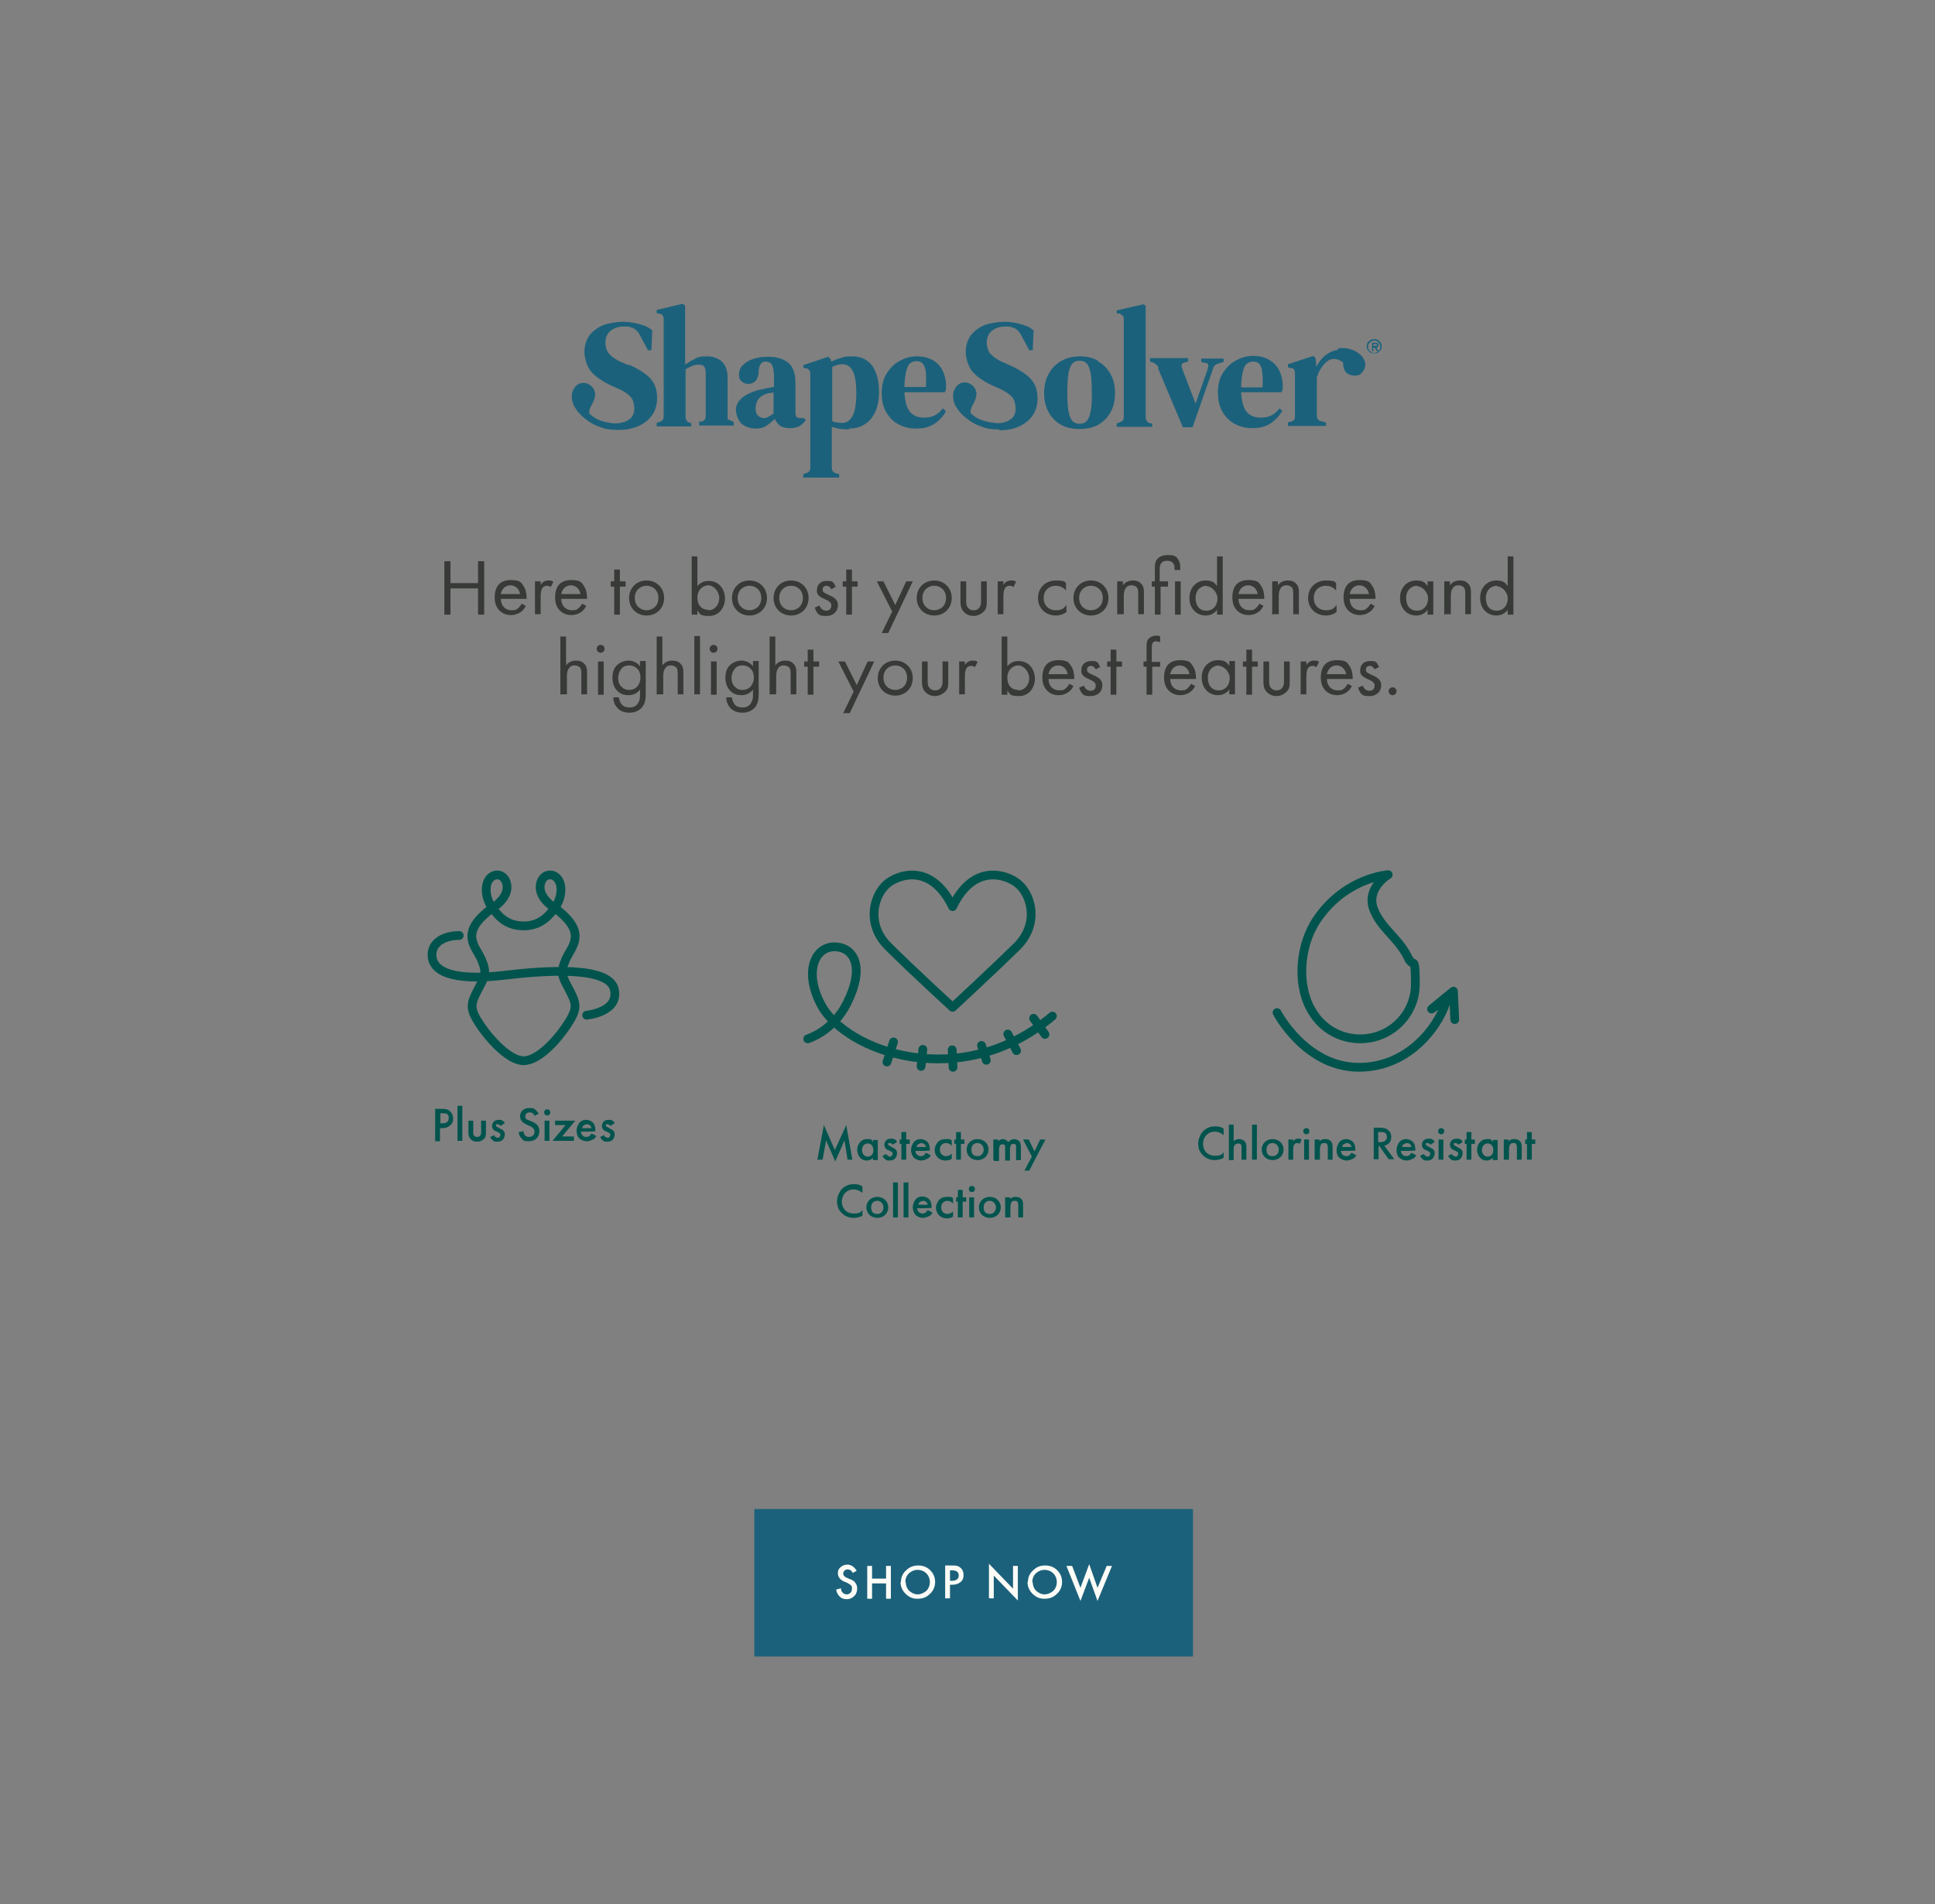 <?xml version="1.0" encoding="UTF-8"?>
<svg id="Layer_1" xmlns="http://www.w3.org/2000/svg" version="1.1" viewBox="0 0 442 435">
  <rect x="0" y="0" width="442" height="435" fill="#808080" stroke="none"/>
  <!-- Generator: Adobe Illustrator 29.1.0, SVG Export Plug-In . SVG Version: 2.1.0 Build 142)  -->
  <defs>
    <style>
      .st0 {
        fill: #1c617b;
      }

      .st1 {
        fill: #fefcf7;
      }

      .st2 {
        fill: #373a36;
      }

      .st3 {
        fill: #01544d;
      }

      .st4 {
        fill: none;
        stroke: #01544d;
        stroke-linecap: round;
        stroke-linejoin: round;
        stroke-width: 2px;
      }
    </style>
  </defs>
  <rect class="st0" x="172.3" y="344.7" width="100.2" height="33.7"/>
  <path class="st1" d="M195.7,358.8l-.9.5c-.2-.3-.3-.5-.5-.6-.2-.1-.4-.2-.6-.2s-.6,0-.8.3c-.2.2-.3.4-.3.7s.3.7.8.9l.7.3c.6.2,1.1.5,1.3.9.3.4.4.8.4,1.3s-.2,1.3-.7,1.7c-.5.5-1,.7-1.7.7s-1.2-.2-1.6-.6c-.4-.4-.7-.9-.8-1.6l1.1-.3c0,.4.1.7.3.9.2.3.6.5,1,.5s.6-.1.9-.4c.2-.2.3-.5.3-.9s0-.3,0-.4c0-.1-.1-.2-.2-.3,0-.1-.2-.2-.3-.3-.1,0-.3-.2-.5-.3l-.7-.3c-1-.4-1.5-1.1-1.5-1.9s.2-1,.6-1.4c.4-.4,1-.6,1.6-.6s1.5.4,2,1.3ZM199.2,360.6h3.2v-2.9h1.1v7.5h-1.1v-3.5h-3.2v3.5h-1.1v-7.5h1.1v2.9ZM205.8,361.4c0-1.1.4-2,1.2-2.7.8-.8,1.7-1.1,2.8-1.1s2,.4,2.7,1.1c.8.8,1.1,1.7,1.1,2.7s-.4,2-1.2,2.7c-.8.8-1.7,1.1-2.8,1.1s-1.8-.3-2.6-1c-.8-.7-1.3-1.7-1.3-2.9ZM206.9,361.4c0,.8.3,1.5.8,2,.6.5,1.2.8,1.9.8s1.4-.3,2-.8c.5-.5.8-1.2.8-2s-.3-1.5-.8-2c-.5-.5-1.2-.8-2-.8s-1.4.3-2,.8c-.5.5-.8,1.2-.8,2ZM217,362.1v3h-1.1v-7.5h1.3c.6,0,1.1,0,1.4.1.3,0,.6.3.9.5.4.4.6.9.6,1.6s-.2,1.2-.7,1.6c-.5.4-1.1.6-1.9.6h-.5ZM217,361.1h.4c1,0,1.6-.4,1.6-1.2s-.5-1.2-1.6-1.2h-.4v2.4ZM225.9,365.2v-8l5.5,5.7v-5.2h1.1v7.9l-5.5-5.7v5.2h-1.1ZM234.8,361.4c0-1.1.4-2,1.2-2.7.8-.8,1.7-1.1,2.8-1.1s2,.4,2.7,1.1c.8.8,1.1,1.7,1.1,2.7s-.4,2-1.2,2.7c-.8.8-1.7,1.1-2.8,1.1s-1.8-.3-2.6-1c-.8-.7-1.3-1.7-1.3-2.9ZM235.9,361.4c0,.8.3,1.5.8,2,.6.5,1.2.8,1.9.8s1.4-.3,2-.8c.5-.5.8-1.2.8-2s-.3-1.5-.8-2c-.5-.5-1.2-.8-2-.8s-1.4.3-2,.8c-.5.5-.8,1.2-.8,2ZM244.9,357.7l1.9,5,2-5.4,1.9,5.4,2.1-5h1.2l-3.3,8-1.9-5.3-2,5.3-3.2-8h1.2Z"/>
  <path class="st0" d="M166.4,96.1c-.1-.2-.2-.5-.2-.9v-8.8c0-1.7-.4-2.9-1.3-3.8-.9-.8-2-1.2-3.5-1.2s-2.1.2-2.9.7c-.7.3-1.4.8-2,1.2v-13.5c.1,0-.6-.4-.6-.4l-5.9,1.4v.7l.7.2c.4,0,.6.2.7.4.1.2.2.4.2.8v22.2c0,.7-.3,1.1-1,1.3l-.6.2v.8h7.9v-.8h-.4c-.6-.3-.9-.7-.9-1.4v-10.8c.5-.4,1-.6,1.5-.8.5-.2,1-.3,1.4-.3.6,0,1.1.1,1.3.4.2.2.4.6.4,1.5v9.8c0,.7-.3,1.1-.9,1.3h-.6v.9h7.9v-.8l-.4-.2c-.4-.1-.6-.3-.7-.5h0Z"/>
  <path class="st0" d="M183.9,96.2l.2-.2-.5-.5h-.8c-.7,0-1.1-.3-1.1-1.1v-6.9c0-2.1-.5-3.7-1.6-4.6-1.1-.9-2.6-1.4-4.5-1.4s-2.3.2-3.3.4c-1,.3-1.9.8-2.5,1.4-.7.6-1,1.4-1,2.3s.2,1.2.6,1.5c.4.4.9.6,1.5.6s1.2-.2,1.7-.7c.4-.5.7-1.2.7-2.1v-.4c.1-.7.3-1.2.6-1.5.2-.3.6-.4,1-.4.6,0,1.1.2,1.4.7.3.5.5,1.5.5,2.9v2.2c-.4,0-.8.1-1.1.2-.4,0-.8.1-1.1.2-2.2.4-3.8,1.1-4.9,1.9-1.1.9-1.6,1.9-1.6,2.9s.5,2.4,1.3,3.2c.9.7,2,1.1,3.2,1.1s2-.3,2.7-.8c.6-.4,1.1-.9,1.7-1.4.2.6.6,1,1,1.4.6.5,1.4.7,2.4.7s1.6-.2,2.1-.4c.5-.3,1-.7,1.4-1.2h0ZM176.7,89.6v4.8c-.4.4-.8.6-1.2.8-.3.2-.7.3-1.1.3s-.9-.2-1.3-.6c-.4-.4-.5-1-.5-1.7s.3-1.7.8-2.2c.5-.6,1.3-1,2.2-1.2.3,0,.5,0,.7-.1h.3Z"/>
  <path class="st0" d="M193.9,97.9c2.2,0,3.9-.8,5.1-2.3,1.2-1.5,1.8-3.5,1.8-6.1s-.6-4.6-1.6-6c-1.1-1.4-2.6-2.1-4.5-2.1s-1.8.1-2.7.4c-.8.2-1.5.5-2.1.8l-.2-.6-.5-.5-5.7,1.9v.7h.7c.3.2.6.3.7.5.1.2.2.5.2.9v21.3c0,.7-.3,1.1-1,1.3l-.6.2v.8h8.2v-.8l-.8-.2c-.6-.2-.9-.6-.9-1.3v-9.3c1.1.4,2.4.6,3.9.6ZM190.1,96.1v-12.3c.9-.4,1.6-.6,2.3-.6,1,0,1.8.5,2.3,1.4.6,1,.9,2.7.9,5.2s-.3,4.2-.9,5.3c-.6,1-1.3,1.5-2.3,1.5s-1.6-.1-2.3-.4h0Z"/>
  <path class="st0" d="M213.1,82.3c-1-.6-2.2-.9-3.6-.9s-2.6.3-3.9,1c-1.2.6-2.2,1.6-3,2.8-.8,1.2-1.2,2.8-1.2,4.5s.3,3.2,1,4.4c.7,1.2,1.6,2.2,2.8,2.8,1.2.7,2.6,1,4.1,1s2.9-.3,4-1c1.1-.7,2-1.6,2.7-2.8v-.2c.1,0-.6-.6-.6-.6l-.2.2c-.5.6-1.1,1.1-1.7,1.4-.6.3-1.4.5-2.4.5-1.5,0-2.6-.5-3.3-1.4-.7-.9-1.1-2.4-1.2-4.4h9.3v-.2c.1-.2.2-.4.2-.7,0-.3,0-.5,0-.7,0-1.2-.3-2.4-.8-3.4-.5-1-1.3-1.8-2.3-2.4h0ZM207,84.8c.2-.9.5-1.5.9-1.8.4-.3.8-.5,1.4-.5,1,0,1.6.4,1.9,1.3.4.9.4,2.5.3,4.6h-4.9c0-1.5.2-2.7.4-3.6Z"/>
  <path class="st0" d="M250.8,82.4c-1.2-.7-2.6-1-4.1-1s-2.9.3-4.2,1c-1.2.7-2.2,1.6-2.9,2.9-.7,1.2-1.1,2.7-1.1,4.4s.3,3.1,1,4.4c.7,1.3,1.6,2.2,2.8,2.9,1.2.7,2.7,1,4.3,1s3.1-.3,4.3-1c1.2-.7,2.2-1.7,2.8-2.9.7-1.2,1-2.7,1-4.4s-.4-3.2-1.1-4.4c-.7-1.2-1.7-2.2-2.9-2.8h0ZM249.1,94.1c-.2,1-.5,1.7-.9,2.1-.4.4-.9.6-1.6.6s-1.2-.2-1.6-.6c-.4-.4-.7-1.1-.9-2.1-.2-1-.3-2.5-.3-4.5s.1-3.4.3-4.5c.2-1,.5-1.7.9-2.1.4-.4.9-.6,1.6-.6s1.2.2,1.6.6c.4.4.7,1.1.9,2.1.2,1,.3,2.6.3,4.5s0,3.4-.3,4.5Z"/>
  <path class="st0" d="M256.5,72.1c.1.2.2.4.2.8v22.3c0,.7-.3,1.1-1,1.3l-.6.2v.8h8.1v-.8h-.6c-.3-.2-.6-.4-.7-.6-.1-.2-.2-.5-.2-.9,0-.8,0-1.5,0-2.3,0-.8,0-1.5,0-2.3v-20.7c.1,0-.5-.4-.5-.4l-6.1,1.4v.7h.6c.4.2.6.4.7.5h0Z"/>
  <path class="st0" d="M264.5,84.1l5.7,13.5h2.2l4.7-13.4c.1-.4.3-.7.5-.8.2-.2.5-.3.8-.4l1.1-.3v-.8h-5.1v.8l1,.2c.3,0,.5.2.6.4,0,.2,0,.5-.1.9l-2.8,8-3.1-8.1c-.1-.4-.2-.7,0-.9,0-.2.3-.3.6-.4l.8-.2v-.8h-8.7v.8l.6.2c.6.2,1.1.6,1.4,1.3h0Z"/>
  <path class="st0" d="M292.9,94.1v-.2c.1,0-.6-.6-.6-.6l-.2.2c-.5.6-1.1,1.1-1.7,1.4-.6.3-1.4.5-2.4.5-1.5,0-2.6-.5-3.3-1.4-.7-.9-1.1-2.4-1.2-4.4h9.3v-.2c.1-.2.2-.4.2-.7,0-.3,0-.5,0-.7,0-1.2-.3-2.4-.8-3.4-.5-1-1.3-1.8-2.3-2.4-1-.6-2.2-.9-3.6-.9s-2.6.3-3.9,1c-1.2.6-2.2,1.6-3,2.8-.8,1.2-1.2,2.8-1.2,4.5s.3,3.2,1,4.4c.7,1.2,1.6,2.2,2.8,2.8,1.2.7,2.6,1,4.1,1s2.9-.3,4-1c1.1-.7,2-1.6,2.7-2.8h0ZM283.5,88.5c0-1.5.2-2.7.4-3.6.2-.9.5-1.5.9-1.8.4-.3.8-.5,1.4-.5,1,0,1.6.4,1.9,1.3.3.9.4,2.5.3,4.6h-4.9Z"/>
  <path class="st0" d="M305.6,79.9c-1.3.2-3.5,1-4.9,3.9l-.2-2-.5-.5-5.8,1.9v.7l.7.2c.4,0,.6.2.7.3.1.2.2.5.2.9v9.8c0,.3,0,.6-.2.8-.1.2-.4.3-.7.4l-.7.2v.8h8.7v-.8l-1.2-.3c-.6-.2-.9-.6-.9-1.3v-8.7c0-.2.2-.5.3-.7v-.2c1-2,2.1-3.2,3.4-3.3,1.1-.1,2,.6,2.3.8,0,.4,0,1.4.6,2.2.5.5,1.2.8,2.1.8s1.2-.2,1.6-.7c.6-.6,1.4-2,0-3.7-1.2-1.4-3.4-2.2-5.5-1.8h0Z"/>
  <path class="st0" d="M143.5,83.4l-1.6-.7c-1.2-.5-2.1-1.2-2.7-1.8-.6-.7-.9-1.6-.9-2.7s.4-1.9,1.1-2.6c.8-.6,1.7-1,2.9-1s.7,0,1,0c.2,0,.5,0,.8.2.5.1.9.3,1.3.7.4.3.7.9,1.1,1.7l1.5,2.8h.8l.2-4.6h-.1c-.8-.7-1.8-1.1-3-1.4-1.1-.3-2.3-.5-3.6-.5s-3.3.3-4.6.8c-1.3.6-2.4,1.4-3.1,2.4-.7,1-1.1,2.3-1.1,3.7s.6,3.6,1.8,4.8c1.2,1.2,2.8,2.2,4.8,3.1l1.4.6c1.2.6,2.1,1.2,2.6,1.8.5.6.7,1.4.8,2.5,0,.9-.2,1.7-.8,2.3-1,1-2.8,1.3-4,1.2-1.9-.2-3.5-.7-4.6-1.5-.3-.2-.4-.3-.4-.3-.2-.2-.4-.3-.5-.5,0,0,0,0,0-.2,0-.4.1-1,.5-1.6,0,0,1.1-1.8.8-3-.2-.8-.6-1.3-1.2-1.7-.6-.4-1.2-.5-1.9-.4-.6.1-1.2.5-1.6,1.1-.6.9-.7,1.9-.5,2.9.2,1,.8,2,1.6,2.9.9,1,2.9,2.6,4.7,3.1,1.1.5,2.4.7,3.9.7h.4c2.7,0,4.8-.7,6.4-2,1.6-1.3,2.4-3.1,2.4-5.2s-.5-3.3-1.5-4.5c-1-1.1-2.7-2.2-4.9-3.2h0Z"/>
  <path class="st0" d="M228.2,98.3c2.7,0,4.8-.7,6.4-2,1.6-1.3,2.4-3.1,2.4-5.2s-.5-3.3-1.5-4.5c-1-1.1-2.7-2.2-4.9-3.2l-1.6-.7c-1.2-.5-2.1-1.2-2.7-1.8-.6-.7-.9-1.6-.9-2.7s.4-1.9,1.1-2.6c.8-.6,1.7-1,2.9-1s.7,0,1,0c.2,0,.5,0,.8.2.5.1.9.3,1.3.7s.7.9,1.1,1.7l1.5,2.8h.8l.2-4.6h-.1c-.8-.7-1.8-1.1-3-1.4-1.1-.3-2.3-.5-3.6-.5s-3.3.3-4.6.8c-1.3.6-2.4,1.4-3.1,2.4-.7,1-1.1,2.3-1.1,3.7s.6,3.6,1.8,4.8c1.2,1.2,2.8,2.2,4.8,3.1l1.4.6c1.2.6,2.1,1.2,2.6,1.8.5.6.7,1.4.8,2.5,0,.9-.2,1.7-.8,2.3-1,1-2.8,1.3-4,1.1-1.9-.2-3.5-.7-4.6-1.5-.3-.2-.4-.3-.4-.3-.2-.2-.4-.3-.5-.5,0,0,0,0,0-.2,0-.4.1-1,.5-1.6,0,0,1.1-1.8.8-3-.2-.8-.6-1.3-1.2-1.7-.6-.4-1.2-.5-1.9-.4-.6.1-1.2.5-1.6,1.1-.6.9-.7,1.9-.5,2.9.2,1,.8,2,1.6,2.9.9,1,2.9,2.6,4.7,3.1,1.1.5,2.4.7,3.9.7h.4,0Z"/>
  <path class="st0" d="M314.7,79.2c.1,0,.2-.2.2-.4s0-.3-.2-.4c-.1,0-.3-.1-.5-.1h-.8v1.9h.3v-.8h.3l.5.8h.4l-.5-.8c.1,0,.2,0,.3-.1ZM314.5,78.8c0,.1,0,.2,0,.2,0,0-.2,0-.3,0h-.5v-.4h.5c.4,0,.4.2.4.2h0Z"/>
  <path class="st0" d="M315.4,78.3c-.2-.3-.4-.5-.6-.6-.3-.2-.5-.2-.9-.2s-.6,0-.9.2c-.3.2-.5.4-.6.6-.2.3-.2.5-.2.8s0,.6.2.8c.2.3.4.5.6.6.3.2.5.2.9.2s.6,0,.9-.2c.3-.2.5-.4.6-.6.2-.3.2-.5.2-.8s0-.6-.2-.8ZM315.3,79.2c0,.2,0,.5-.2.7-.1.2-.3.4-.5.5-.2.1-.4.2-.7.2s-.5,0-.7-.2c-.2-.1-.4-.3-.5-.5-.1-.2-.2-.4-.2-.7s0-.5.2-.7c.1-.2.3-.4.5-.5.2-.1.4-.2.7-.2s.5,0,.7.2c.2.1.4.3.5.5.1.2.2.4.2.7Z"/>
  <path class="st2" d="M102.9,128.2v5h6.3v-5h1.4v12.2h-1.4v-6h-6.3v6h-1.4v-12.2h1.4ZM119,137.8l1.1.6c-.2.4-.5.9-.9,1.2-.7.6-1.6.9-2.5.9-1.8,0-3.7-1.2-3.7-4s1.4-4,3.7-4,2.4.7,2.9,1.4c.5.7.7,1.8.7,2.9h-5.9c0,1.6,1.1,2.6,2.4,2.6s1.1-.2,1.6-.5c.3-.3.6-.7.8-1ZM114.3,135.7h4.5c-.2-1.2-1.1-2-2.2-2s-2,.8-2.2,2ZM122.2,140.4v-7.6h1.3v.8c.1-.2.7-1,1.7-1s.8.1,1.2.3l-.6,1.2c-.3-.2-.6-.3-.8-.3-.5,0-.9.2-1.1.5-.2.3-.4.8-.4,2v4h-1.3ZM132.8,137.8l1.1.6c-.2.4-.5.9-.9,1.2-.7.6-1.6.9-2.5.9-1.8,0-3.7-1.2-3.7-4s1.4-4,3.7-4,2.4.7,2.9,1.4c.5.7.7,1.8.7,2.9h-5.9c0,1.6,1.1,2.6,2.4,2.6s1.1-.2,1.6-.5c.3-.3.6-.7.8-1ZM128.1,135.7h4.5c-.2-1.2-1.1-2-2.2-2s-2,.8-2.2,2ZM142.9,134h-1.3v6.4h-1.3v-6.4h-.8v-1.2h.8v-2.7h1.3v2.7h1.3v1.2ZM147.7,140.6c-2.3,0-4-1.7-4-4s1.7-4,4-4,4,1.7,4,4-1.7,4-4,4ZM147.7,133.8c-1.4,0-2.7,1-2.7,2.8s1.3,2.8,2.7,2.8,2.7-1,2.7-2.8-1.3-2.8-2.7-2.8ZM159.3,139.3v1.1h-1.3v-13.3h1.3v6.8c.9-1.1,2-1.2,2.6-1.2,2.4,0,3.7,2,3.7,4s-1.3,4-3.6,4-2.1-.5-2.7-1.3ZM161.8,139.4c1.5,0,2.5-1.3,2.5-2.8s-1.3-2.9-2.5-2.9-2.5,1-2.5,2.8,1,2.8,2.5,2.8ZM171.2,140.6c-2.3,0-4-1.7-4-4s1.7-4,4-4,4,1.7,4,4-1.7,4-4,4ZM171.2,133.8c-1.4,0-2.7,1-2.7,2.8s1.3,2.8,2.7,2.8,2.7-1,2.7-2.8-1.3-2.8-2.7-2.8ZM180.7,140.6c-2.3,0-4-1.7-4-4s1.7-4,4-4,4,1.7,4,4-1.7,4-4,4ZM180.7,133.8c-1.4,0-2.7,1-2.7,2.8s1.3,2.8,2.7,2.8,2.7-1,2.7-2.8-1.3-2.8-2.7-2.8ZM191,134l-1.1.6c-.2-.4-.6-.8-1.1-.8s-.9.3-.9.9.4.7,1.2,1.1c1.1.5,1.6.8,1.9,1.2.3.4.4.8.4,1.2,0,1.6-1.2,2.5-2.6,2.5s-2,0-2.7-1.9l1.1-.5c.1.4.6,1.2,1.5,1.2s1.2-.6,1.2-1.2-.5-1-1.2-1.3c-.9-.4-1.5-.7-1.8-1.1-.3-.4-.3-.7-.3-1.1,0-1.3.9-2.1,2.2-2.1s1.5,0,2.1,1.4ZM195.9,134h-1.3v6.4h-1.3v-6.4h-.8v-1.2h.8v-2.7h1.3v2.7h1.3v1.2ZM201.4,144.6l2.4-4.9-3.5-6.9h1.5l2.7,5.4,2.5-5.4h1.5l-5.6,11.8h-1.5ZM213.4,140.6c-2.3,0-4-1.7-4-4s1.7-4,4-4,4,1.7,4,4-1.7,4-4,4ZM213.4,133.8c-1.4,0-2.7,1-2.7,2.8s1.3,2.8,2.7,2.8,2.7-1,2.7-2.8-1.3-2.8-2.7-2.8ZM220.7,132.8v4.4c0,.5,0,1.2.4,1.6.2.3.6.6,1.3.6s1.1-.3,1.3-.6c.4-.5.4-1.1.4-1.6v-4.4h1.3v4.6c0,.9,0,1.6-.7,2.3-.7.7-1.6,1-2.3,1s-1.6-.2-2.3-1c-.6-.7-.7-1.4-.7-2.3v-4.6h1.3ZM227.9,140.4v-7.6h1.3v.8c.1-.2.7-1,1.7-1s.8.1,1.2.3l-.6,1.2c-.3-.2-.6-.3-.8-.3-.5,0-.9.2-1.1.5-.2.3-.4.8-.4,2v4h-1.3ZM243.5,133.3v1.6c-.7-.9-1.7-1.1-2.4-1.1-1.4,0-2.7,1-2.7,2.8s1.3,2.8,2.7,2.8,1.8-.3,2.5-1.2v1.6c-.8.6-1.7.8-2.4.8-2.4,0-4.1-1.7-4.1-4s1.7-4,4.1-4,2,.5,2.4.7ZM249.2,140.6c-2.3,0-4-1.7-4-4s1.7-4,4-4,4,1.7,4,4-1.7,4-4,4ZM249.2,133.8c-1.4,0-2.7,1-2.7,2.8s1.3,2.8,2.7,2.8,2.7-1,2.7-2.8-1.3-2.8-2.7-2.8ZM255.2,140.4v-7.6h1.3v.9c.2-.3.9-1.1,2.2-1.1s1.7.4,2.2,1c.4.6.4,1.2.4,2v4.7h-1.3v-4.7c0-.5,0-1-.3-1.4-.3-.3-.7-.5-1.2-.5s-1,.1-1.3.6c-.5.6-.5,1.5-.5,2v4h-1.3ZM267,134h-1.9v6.4h-1.3v-6.4h-.7v-1.2h.7v-2.9c0-.8,0-1.4.4-2,.3-.5,1.1-1.1,2.5-1.1s1.9.1,2.5,1.1c.4.7.4,1.4.4,2v.3h-1.3v-.3c0-.3,0-.8-.3-1.2-.2-.3-.6-.6-1.4-.6s-1.2.3-1.4.6c-.2.3-.3.8-.3,1.2v2.9h1.9v1.2ZM268.4,132.8h1.3v7.6h-1.3v-7.6ZM278,133.9v-6.8h1.3v13.3h-1.3v-1.1c-.4.6-1.3,1.3-2.6,1.3-1.9,0-3.7-1.4-3.7-4s1.8-4,3.7-4,2.2.8,2.6,1.3ZM275.6,133.8c-1.3,0-2.5,1-2.5,2.8s.9,2.9,2.5,2.9,2.5-1.3,2.5-2.8-1.4-2.8-2.5-2.8ZM287.5,137.8l1.1.6c-.2.4-.5.9-.9,1.2-.7.6-1.6.9-2.5.9-1.8,0-3.7-1.2-3.7-4s1.4-4,3.7-4,2.4.7,2.9,1.4c.5.7.7,1.8.7,2.9h-5.9c0,1.6,1.1,2.6,2.4,2.6s1.1-.2,1.6-.5c.3-.3.6-.7.8-1ZM282.8,135.7h4.5c-.2-1.2-1.1-2-2.2-2s-2,.8-2.2,2ZM290.6,140.4v-7.6h1.3v.9c.2-.3.9-1.1,2.2-1.1s1.7.4,2.2,1c.4.6.4,1.2.4,2v4.7h-1.3v-4.7c0-.5,0-1-.3-1.4-.3-.3-.7-.5-1.2-.5s-1,.1-1.3.6c-.5.6-.5,1.5-.5,2v4h-1.3ZM305.2,133.3v1.6c-.7-.9-1.7-1.1-2.4-1.1-1.4,0-2.7,1-2.7,2.8s1.3,2.8,2.7,2.8,1.8-.3,2.5-1.2v1.6c-.8.6-1.7.8-2.4.8-2.4,0-4.1-1.7-4.1-4s1.7-4,4.1-4,2,.5,2.4.7ZM312.9,137.8l1.1.6c-.2.4-.5.9-.9,1.2-.7.6-1.6.9-2.5.9-1.8,0-3.7-1.2-3.7-4s1.4-4,3.7-4,2.4.7,2.9,1.4c.5.7.7,1.8.7,2.9h-5.9c0,1.6,1.1,2.6,2.4,2.6s1.1-.2,1.6-.5c.3-.3.6-.7.8-1ZM308.2,135.7h4.5c-.2-1.2-1.1-2-2.2-2s-2,.8-2.2,2ZM326.1,133.9v-1.1h1.3v7.6h-1.3v-1.1c-.4.6-1.3,1.3-2.6,1.3-1.9,0-3.7-1.4-3.7-4s1.8-4,3.7-4,2.2.8,2.6,1.3ZM323.7,133.8c-1.3,0-2.5,1-2.5,2.8s.9,2.9,2.5,2.9,2.5-1.3,2.5-2.8-1.4-2.8-2.5-2.8ZM329.9,140.4v-7.6h1.3v.9c.2-.3.9-1.1,2.2-1.1s1.7.4,2.2,1c.4.6.4,1.2.4,2v4.7h-1.3v-4.7c0-.5,0-1-.3-1.4-.3-.3-.7-.5-1.2-.5s-1,.1-1.3.6c-.5.6-.5,1.5-.5,2v4h-1.3ZM344.4,133.9v-6.8h1.3v13.3h-1.3v-1.1c-.4.6-1.3,1.3-2.6,1.3-1.9,0-3.7-1.4-3.7-4s1.8-4,3.7-4,2.2.8,2.6,1.3ZM341.9,133.8c-1.3,0-2.5,1-2.5,2.8s.9,2.9,2.5,2.9,2.5-1.3,2.5-2.8-1.4-2.8-2.5-2.8ZM128,158.7v-13.3h1.3v6.6c.2-.3.9-1.1,2.2-1.1s1.7.4,2.2,1c.4.6.4,1.2.4,2v4.7h-1.3v-4.7c0-.5,0-1-.3-1.4-.3-.3-.7-.5-1.2-.5s-1,.1-1.3.6c-.5.6-.5,1.5-.5,2v4h-1.3ZM136.6,151.1h1.3v7.6h-1.3v-7.6ZM136.3,148.2c0-.5.4-.9.9-.9s.9.4.9.9-.4.9-.9.9-.9-.4-.9-.9ZM146.2,152.1v-1.1h1.3v7.4c0,.8,0,2-.7,3-.6.8-1.6,1.4-3,1.4s-2.2-.5-2.7-1c-.5-.5-1-1.3-1-2.5h1.3c0,.6.3,1.2.6,1.6.5.6,1.2.7,1.8.7.9,0,1.6-.3,2-1.1.4-.6.4-1.3.4-1.9v-1.1c-.4.6-1.3,1.3-2.6,1.3s-2-.4-2.6-1-1.1-1.5-1.1-3,.5-2.4,1.1-2.9c.6-.6,1.6-1,2.6-1s2,.5,2.6,1.3ZM143.7,152c-.8,0-1.4.3-1.7.7-.6.7-.8,1.5-.8,2.1s.1,1.6.9,2.2c.4.4.9.6,1.6.6s1.2-.2,1.7-.6c.5-.5.9-1.3.9-2.2s-.3-1.7-.8-2.1c-.4-.4-1-.7-1.7-.7ZM150,158.7v-13.3h1.3v6.6c.2-.3.9-1.1,2.2-1.1s1.7.4,2.2,1c.4.6.4,1.2.4,2v4.7h-1.3v-4.7c0-.5,0-1-.3-1.4-.3-.3-.7-.5-1.2-.5s-1,.1-1.3.6c-.5.6-.5,1.5-.5,2v4h-1.3ZM158.6,145.3h1.3v13.3h-1.3v-13.3ZM162.4,151.1h1.3v7.6h-1.3v-7.6ZM162.1,148.2c0-.5.4-.9.9-.9s.9.4.9.9-.4.9-.9.9-.9-.4-.9-.9ZM172,152.1v-1.1h1.3v7.4c0,.8,0,2-.7,3-.6.8-1.6,1.4-3,1.4s-2.2-.5-2.7-1c-.5-.5-1-1.3-1-2.5h1.3c0,.6.3,1.2.6,1.6.5.6,1.2.7,1.8.7.9,0,1.6-.3,2-1.1.4-.6.4-1.3.4-1.9v-1.1c-.4.6-1.3,1.3-2.6,1.3s-2-.4-2.6-1c-.5-.5-1.1-1.5-1.1-3s.5-2.4,1.1-2.9c.6-.6,1.6-1,2.6-1s2,.5,2.6,1.3ZM169.6,152c-.8,0-1.4.3-1.7.7-.6.7-.8,1.5-.8,2.1s.1,1.6.9,2.2c.4.4.9.6,1.6.6s1.2-.2,1.7-.6c.5-.5.9-1.3.9-2.2s-.3-1.7-.8-2.1c-.4-.4-1-.7-1.7-.7ZM175.8,158.7v-13.3h1.3v6.6c.2-.3.9-1.1,2.2-1.1s1.7.4,2.2,1c.4.6.4,1.2.4,2v4.7h-1.3v-4.7c0-.5,0-1-.3-1.4-.3-.3-.7-.5-1.2-.5s-1,.1-1.3.6c-.5.6-.5,1.5-.5,2v4h-1.3ZM187.1,152.3h-1.3v6.4h-1.3v-6.4h-.8v-1.2h.8v-2.7h1.3v2.7h1.3v1.2ZM192.6,162.9l2.4-4.9-3.5-6.9h1.5l2.7,5.4,2.5-5.4h1.5l-5.6,11.8h-1.5ZM204.5,158.9c-2.3,0-4-1.7-4-4s1.7-4,4-4,4,1.7,4,4-1.7,4-4,4ZM204.5,152c-1.4,0-2.7,1-2.7,2.8s1.3,2.8,2.7,2.8,2.7-1,2.7-2.8-1.3-2.8-2.7-2.8ZM211.9,151.1v4.4c0,.5,0,1.2.4,1.6.2.3.6.6,1.3.6s1.1-.3,1.3-.6c.4-.5.4-1.1.4-1.6v-4.4h1.3v4.6c0,.9,0,1.6-.7,2.3-.7.7-1.6,1-2.3,1s-1.6-.2-2.3-1c-.6-.7-.7-1.4-.7-2.3v-4.6h1.3ZM219.1,158.7v-7.6h1.3v.8c.1-.2.7-1,1.7-1s.8.1,1.2.3l-.6,1.2c-.3-.2-.6-.3-.8-.3-.5,0-.9.2-1.1.5-.2.3-.4.8-.4,2v4h-1.3ZM230.1,157.6v1.1h-1.3v-13.3h1.3v6.8c.9-1.1,2-1.2,2.6-1.2,2.4,0,3.7,2,3.7,4s-1.3,4-3.6,4-2.1-.5-2.7-1.3ZM232.6,157.7c1.5,0,2.5-1.3,2.5-2.8s-1.3-2.9-2.5-2.9-2.5,1-2.5,2.8,1,2.8,2.5,2.8ZM244.1,156.1l1.1.6c-.2.4-.5.9-.9,1.2-.7.6-1.6.9-2.5.9-1.8,0-3.7-1.2-3.7-4s1.4-4,3.7-4,2.4.7,2.9,1.4c.5.7.7,1.8.7,2.9h-5.9c0,1.6,1.1,2.6,2.4,2.6s1.1-.2,1.6-.5c.3-.3.6-.7.8-1ZM239.4,154h4.5c-.2-1.2-1.1-2-2.2-2s-2,.8-2.2,2ZM251.4,152.3l-1.1.6c-.2-.4-.6-.8-1.1-.8s-.9.3-.9.9.4.7,1.2,1.1c1.1.5,1.6.8,1.9,1.2.3.4.4.8.4,1.2,0,1.6-1.2,2.5-2.6,2.5s-2,0-2.7-1.9l1.1-.5c.1.4.6,1.2,1.5,1.2s1.2-.6,1.2-1.2-.5-1-1.2-1.3c-.9-.4-1.5-.7-1.8-1.1-.3-.4-.3-.7-.3-1.1,0-1.3.9-2.1,2.2-2.1s1.5,0,2.1,1.4ZM256.3,152.3h-1.3v6.4h-1.3v-6.4h-.8v-1.2h.8v-2.7h1.3v2.7h1.3v1.2ZM265.1,152.3h-1.9v6.4h-1.3v-6.4h-.7v-1.2h.7v-3.3c0-.7,0-1.6.7-2.1.4-.3.9-.5,1.5-.5s.8.1.9.2v1.3c-.3-.1-.6-.2-.9-.2s-.6,0-.8.4c-.2.3-.2.7-.2,1.1v3.2h1.9v1.2ZM271.9,156.1l1.1.6c-.2.4-.5.9-.9,1.2-.7.6-1.6.9-2.5.9-1.8,0-3.7-1.2-3.7-4s1.4-4,3.7-4,2.4.7,2.9,1.4c.5.7.7,1.8.7,2.9h-5.9c0,1.6,1.1,2.6,2.4,2.6s1.1-.2,1.6-.5c.3-.3.6-.7.8-1ZM267.2,154h4.5c-.2-1.2-1.1-2-2.2-2s-2,.8-2.2,2ZM280.8,152.1v-1.1h1.3v7.6h-1.3v-1.1c-.4.6-1.3,1.3-2.6,1.3-1.9,0-3.7-1.4-3.7-4s1.8-4,3.7-4,2.2.8,2.6,1.3ZM278.4,152c-1.3,0-2.5,1-2.5,2.8s.9,2.9,2.5,2.9,2.5-1.3,2.5-2.8-1.4-2.8-2.5-2.8ZM287.3,152.3h-1.3v6.4h-1.3v-6.4h-.8v-1.2h.8v-2.7h1.3v2.7h1.3v1.2ZM289.9,151.1v4.4c0,.5,0,1.2.4,1.6.2.3.6.6,1.3.6s1.1-.3,1.3-.6c.4-.5.4-1.1.4-1.6v-4.4h1.3v4.6c0,.9,0,1.6-.7,2.3-.7.7-1.6,1-2.3,1s-1.6-.2-2.3-1c-.6-.7-.7-1.4-.7-2.3v-4.6h1.3ZM297.1,158.7v-7.6h1.3v.8c.1-.2.7-1,1.7-1s.8.1,1.2.3l-.6,1.2c-.3-.2-.6-.3-.8-.3-.5,0-.9.2-1.1.5-.2.3-.4.8-.4,2v4h-1.3ZM307.7,156.1l1.1.6c-.2.4-.5.9-.9,1.2-.7.6-1.6.9-2.5.9-1.8,0-3.7-1.2-3.7-4s1.4-4,3.7-4,2.4.7,2.9,1.4c.5.7.7,1.8.7,2.9h-5.9c0,1.6,1.1,2.6,2.4,2.6s1.1-.2,1.6-.5c.3-.3.6-.7.8-1ZM303,154h4.5c-.2-1.2-1.1-2-2.2-2s-2,.8-2.2,2ZM315.1,152.3l-1.1.6c-.2-.4-.6-.8-1.1-.8s-.9.3-.9.9.4.7,1.2,1.1c1.1.5,1.6.8,1.9,1.2.3.4.4.8.4,1.2,0,1.6-1.2,2.5-2.6,2.5s-2,0-2.7-1.9l1.1-.5c.1.4.6,1.2,1.5,1.2s1.2-.6,1.2-1.2-.5-1-1.2-1.3c-.9-.4-1.5-.7-1.8-1.1-.3-.4-.3-.7-.3-1.1,0-1.3.9-2.1,2.2-2.1s1.5,0,2.1,1.4ZM317.2,157.9c0-.5.4-.9.9-.9s.9.4.9.9-.4.9-.9.9-.9-.4-.9-.9Z"/>
  <path class="st4" d="M112.5,207.4c4.1-2.7,3.6-5.5,2.7-6.7-1.2-1.6-3.8-.9-4.1,1.9-.3,2.7,1.4,4.9,1.4,4.9Z"/>
  <path class="st4" d="M126.7,207.4c-4.1-2.7-3.6-5.5-2.7-6.7,1.2-1.6,3.8-.9,4.1,1.9.3,2.7-1.4,4.9-1.4,4.9Z"/>
  <path class="st4" d="M119.6,242.3c3.2,0,7.4-4.3,10-8.3,2.4-3.6,2.1-4.7.5-7.8-1.6-3.1-2.3-3.8-.8-7.2,1.4-3,5-6-2.6-11.6-1.7,2.4-3.8,4.1-7.1,4.1s-5.4-1.6-7.1-4.1c-7.7,5.6-4,8.6-2.6,11.6,1.5,3.4.8,4.1-.8,7.2-1.6,3.1-1.9,4.2.5,7.8,2.6,3.9,6.9,8.3,10,8.3h0Z"/>
  <path class="st4" d="M104.9,213.7c-3.4,0-6.5,1.6-6.2,4.8.4,4.3,7,5.4,16.3,4.3,9.3-1.1,23.9-2.2,25.3,3.1,1.3,5.3-6.3,6-6.3,6"/>
  <path class="st3" d="M99.4,253.3h1.6c.4,0,1.1,0,1.6.4.6.4.9,1.1.9,1.8s-.1,1.1-.7,1.6c-.6.5-1.3.6-1.8.6h-.5v3h-1.1v-7.3ZM100.6,254.3v2.3h.5c1,0,1.4-.5,1.4-1.2s-.2-1.1-1.4-1.1h-.5ZM104.5,252.6h1.1v8h-1.1v-8ZM107,256h1.1v2.6c0,.3,0,.6.2.8.1.2.4.3.7.3s.6-.1.7-.3c.2-.2.2-.6.2-.8v-2.6h1.1v2.7c0,.6,0,1.1-.5,1.5-.4.4-1,.6-1.5.6s-1-.1-1.5-.6c-.4-.4-.5-.9-.5-1.5v-2.7ZM115.1,256.7l-.8.5c-.1-.2-.3-.4-.7-.4s-.3,0-.3.1c0,0,0,.1,0,.2s0,.2.2.3c0,0,.1,0,.4.2l.5.3c.2.1.5.2.6.4.3.3.3.5.3.9s-.2.8-.4,1.1c-.4.4-.8.5-1.3.5s-.7,0-1-.3c-.3-.2-.5-.5-.6-.8l.9-.4c0,.2.2.4.3.4,0,0,.2.2.5.2s.3,0,.4-.2c0,0,.2-.2.2-.4s0-.2-.1-.4c-.1-.1-.3-.2-.5-.3l-.4-.2c-.2,0-.5-.2-.6-.4-.2-.2-.3-.5-.3-.8s.1-.7.4-1c.2-.2.6-.4,1.1-.4s.6,0,.9.2c.2,0,.4.3.5.6ZM123,254.4l-.9.5c0-.2-.2-.3-.3-.5-.2-.2-.5-.3-.8-.3-.7,0-1,.4-1,.9s0,.6.8.9l.7.3c1.3.5,1.7,1.3,1.7,2.2,0,1.4-1,2.3-2.4,2.3s-1.3-.3-1.7-.7c-.4-.4-.6-.9-.6-1.4l1.1-.2c0,.4.1.7.3.9.2.3.5.4,1,.4.7,0,1.2-.5,1.2-1.2s-.6-1.1-1.1-1.3l-.7-.3c-.6-.3-1.5-.8-1.5-1.9s.8-1.9,2.1-1.9,1.2.3,1.5.5c.2.2.4.4.6.7ZM124.4,256h1.1v4.6h-1.1v-4.6ZM124.3,254.1c0-.4.3-.7.7-.7s.7.3.7.7-.3.7-.7.7-.7-.3-.7-.7ZM131.4,256l-3,3.6h2.7v1h-4.9l3-3.6h-2.4v-1h4.5ZM135.3,259l.9.5c-.2.4-.5.7-.8.8-.4.2-.9.4-1.4.4s-1.1-.2-1.6-.6-.7-1.1-.7-1.8.3-1.4.7-1.9c.4-.4.9-.6,1.5-.6s1.2.3,1.5.6c.6.6.6,1.5.6,2h0c0,.1-3.3.1-3.3.1,0,.3.2.7.4.9.3.3.6.3.8.3s.5,0,.7-.2c.2-.1.3-.3.4-.5ZM133,257.7h2.1c0-.3-.2-.5-.3-.6-.1-.1-.4-.3-.7-.3s-.6.2-.8.3c-.2.1-.3.4-.3.6ZM140.2,256.7l-.8.5c-.1-.2-.3-.4-.7-.4s-.3,0-.3.1c0,0,0,.1,0,.2s0,.2.2.3c0,0,.1,0,.4.2l.5.3c.2.1.5.2.6.4.3.3.3.5.3.9s-.2.8-.4,1.1c-.4.4-.8.5-1.3.5s-.7,0-1-.3c-.3-.2-.5-.5-.6-.8l.9-.4c0,.2.2.4.3.4,0,0,.2.2.5.2s.3,0,.4-.2c0,0,.2-.2.2-.4s0-.2-.1-.4c-.1-.1-.3-.2-.5-.3l-.4-.2c-.2,0-.5-.2-.6-.4-.2-.2-.3-.5-.3-.8s.1-.7.4-1c.2-.2.6-.4,1.1-.4s.6,0,.9.2c.2,0,.4.3.5.6Z"/>
  <path class="st4" d="M184.5,237.3s5.8-1.7,9-8.2c4.2-8.4,1.4-12.5-2.4-12.8-5-.4-7.6,5.7-3.5,13.3,5.6,10.5,31.8,20.2,52.8,2.5"/>
  <path class="st4" d="M236.1,232.6l2.6,3.7"/>
  <path class="st4" d="M230.2,236.2l2,3.8"/>
  <path class="st4" d="M224.2,238.8l1.1,3.4"/>
  <path class="st4" d="M217.5,239.8l.2,4"/>
  <path class="st4" d="M210.4,243.6l.4-3.9"/>
  <path class="st4" d="M202.6,242.6l1.5-4.6"/>
  <path class="st4" d="M231.9,201.4c-3.6-2.3-10.1-3.1-14.3,5.7-4.3-8.8-10.7-8-14.3-5.7-3.6,2.3-5.8,9.5-.4,14.8,5.4,5.4,14.7,13.9,14.7,13.9,0,0,9.3-8.6,14.7-13.9,5.4-5.4,3.2-12.5-.4-14.8h0Z"/>
  <path class="st3" d="M187.8,264.9h-1.1l1.5-7.9,2.5,5.7,2.6-5.7,1.4,7.9h-1.1l-.7-4.4-2.1,4.8-2.1-4.8-.8,4.4ZM199.4,260.9v-.5h1.1v4.6h-1.1v-.5c-.5.5-1.1.6-1.4.6-1.4,0-2.2-1.2-2.2-2.5s1-2.4,2.2-2.4.9,0,1.4.7ZM198.2,261.2c-.8,0-1.3.7-1.3,1.5s.5,1.5,1.3,1.5,1.3-.5,1.3-1.5-.6-1.5-1.3-1.5ZM204.7,261l-.8.5c-.1-.2-.3-.4-.7-.4s-.3,0-.3.1c0,0,0,.1,0,.2s0,.2.2.3.1,0,.4.2l.5.3c.2.1.5.2.6.4.3.3.3.5.3.9s-.2.8-.4,1.1c-.4.4-.8.5-1.3.5s-.7,0-1-.3c-.3-.2-.5-.5-.6-.8l.9-.4c0,.2.2.4.3.4,0,0,.2.2.5.2s.3,0,.4-.2c0,0,.2-.2.2-.4s0-.2-.1-.4c-.1-.1-.3-.2-.5-.3l-.4-.2c-.2,0-.5-.2-.6-.4-.2-.2-.3-.5-.3-.8s.1-.7.4-1c.2-.2.6-.4,1.1-.4s.6,0,.9.2c.2,0,.4.3.5.6ZM207.8,261.3h-.8v3.6h-1.1v-3.6h-.4v-1h.4v-1.7h1.1v1.7h.8v1ZM211.7,263.4l.9.5c-.2.4-.5.7-.8.8-.4.2-.9.4-1.4.4s-1.1-.2-1.6-.6c-.4-.4-.7-1.1-.7-1.8s.3-1.4.7-1.9c.4-.4.9-.6,1.5-.6s1.2.3,1.5.6c.6.6.6,1.5.6,2h0c0,.1-3.3.1-3.3.1,0,.3.2.7.4.9s.6.3.8.3.5,0,.7-.2c.2-.1.3-.3.4-.5ZM209.4,262h2.1c0-.3-.2-.5-.3-.6-.1-.1-.4-.3-.7-.3s-.6.2-.8.3c-.2.1-.3.4-.3.6ZM217.4,260.5v1.2c-.5-.5-1-.6-1.3-.6-.5,0-.8.2-1,.4-.2.2-.4.5-.4,1.1s.2.9.4,1.1c.2.2.6.4,1,.4s1-.2,1.3-.6v1.2c-.3.2-.7.4-1.4.4s-1.3-.2-1.8-.7c-.3-.3-.7-.9-.7-1.7s.4-1.4.7-1.8c.4-.4.9-.7,1.9-.7s.8,0,1.3.3ZM220.3,261.3h-.8v3.6h-1.1v-3.6h-.4v-1h.4v-1.7h1.1v1.7h.8v1ZM223.3,260.2c1.4,0,2.5,1,2.5,2.4s-1.1,2.4-2.5,2.4-2.5-1-2.5-2.4,1.1-2.4,2.5-2.4ZM223.3,264.1c.8,0,1.4-.6,1.4-1.5s-.7-1.5-1.4-1.5-1.4.4-1.4,1.5.5,1.5,1.4,1.5ZM226.9,264.9v-4.6h1.1v.4c.4-.4.8-.5,1.1-.5s.9.2,1.2.7c.4-.5,1-.7,1.4-.7s1.1.3,1.3.7c0,.2.2.5.2,1.2v2.9h-1.1v-2.5c0-.5,0-.7,0-.8,0-.2-.2-.4-.6-.4s-.5.1-.6.3c-.2.3-.2.7-.2,1.1v2.4h-1.1v-2.5c0-.5,0-.7,0-.8,0-.2-.2-.4-.6-.4s-.5.1-.6.3c-.2.3-.2.7-.2,1.1v2.4h-1.1ZM234,267.4l1.7-3.2-2-3.9h1.3l1.3,2.7,1.3-2.7h1.2l-3.7,7.1h-1.2ZM197,271.2v1.3c-.8-.7-1.6-.8-2-.8-1.6,0-2.7,1.2-2.7,2.8s1.1,2.7,2.7,2.7,1.6-.4,2-.8v1.3c-.7.4-1.5.5-2,.5-1.3,0-2.2-.6-2.6-1-.9-.8-1.2-1.7-1.2-2.8s.6-2.3,1.2-2.9c.8-.7,1.6-1,2.6-1s1.3.1,2,.5ZM200.4,273.4c1.4,0,2.5,1,2.5,2.4s-1.1,2.4-2.5,2.4-2.5-1-2.5-2.4,1.1-2.4,2.5-2.4ZM200.4,277.3c.8,0,1.4-.6,1.4-1.5s-.7-1.5-1.4-1.5-1.4.4-1.4,1.5.5,1.5,1.4,1.5ZM204,270.1h1.1v8h-1.1v-8ZM206.4,270.1h1.1v8h-1.1v-8ZM212.1,276.5l.9.5c-.2.4-.5.7-.8.8-.4.2-.9.4-1.4.4s-1.1-.2-1.6-.6c-.4-.4-.7-1.1-.7-1.8s.3-1.4.7-1.9c.4-.4.9-.6,1.5-.6s1.2.3,1.5.6c.6.6.6,1.5.6,2h0c0,.1-3.3.1-3.3.1,0,.3.2.7.4.9s.6.3.8.3.5,0,.7-.2c.2-.1.3-.3.4-.5ZM209.8,275.2h2.1c0-.3-.2-.5-.3-.6-.1-.1-.4-.3-.7-.3s-.6.2-.8.3c-.2.1-.3.4-.3.6ZM217.7,273.7v1.2c-.5-.5-1-.6-1.3-.6-.5,0-.8.2-1,.4-.2.2-.4.5-.4,1.1s.2.9.4,1.1c.2.2.6.4,1,.4s1-.2,1.3-.6v1.2c-.3.2-.7.4-1.4.4s-1.3-.2-1.8-.7c-.3-.3-.7-.9-.7-1.7s.4-1.4.7-1.8c.4-.4.9-.7,1.9-.7s.8,0,1.3.3ZM220.7,274.5h-.8v3.6h-1.1v-3.6h-.4v-1h.4v-1.7h1.1v1.7h.8v1ZM221.4,273.5h1.1v4.6h-1.1v-4.6ZM221.3,271.6c0-.4.3-.7.7-.7s.7.3.7.7-.3.7-.7.7-.7-.3-.7-.7ZM226.1,273.4c1.4,0,2.5,1,2.5,2.4s-1.1,2.4-2.5,2.4-2.5-1-2.5-2.4,1.1-2.4,2.5-2.4ZM226.1,277.3c.8,0,1.4-.6,1.4-1.5s-.7-1.5-1.4-1.5-1.4.4-1.4,1.5.5,1.5,1.4,1.5ZM229.6,278.1v-4.6h1.1v.4c.5-.5,1-.5,1.3-.5.9,0,1.2.4,1.4.6.2.3.3.6.3,1.3v2.8h-1.1v-2.6c0-1.2-.4-1.2-.8-1.2s-1,0-1,1.6v2.2h-1.1Z"/>
  <path class="st4" d="M291.7,231.3s6.5,12.5,18.7,12.5,19-10.7,20.1-15.7l-3.5,2.4,5-4.1.3,6.5"/>
  <path class="st4" d="M321.9,219.3s0,0,0,0c-2.2-5-6.5-7.1-8.2-11.8-1.6-4.7,3.4-7.7,3.4-7.7,0,0-9.4.6-15.9,9.7-4.7,6.5-5,16.2-1.3,21.8,0,0,0,0,0,0s0,0,0,0c0,0,0,0,0,0,2.2,3.6,6.2,6,10.8,6,7,0,12.6-5.6,12.6-12.5s-.5-3.8-1.3-5.5Z"/>
  <path class="st3" d="M279.5,258v1.3c-.8-.7-1.6-.8-2-.8-1.6,0-2.7,1.2-2.7,2.8s1.1,2.7,2.7,2.7,1.6-.4,2-.8v1.3c-.7.4-1.5.5-2,.5-1.3,0-2.2-.6-2.6-1-.9-.8-1.2-1.7-1.2-2.8s.6-2.3,1.2-2.9c.8-.7,1.6-1,2.6-1s1.3.1,2,.5ZM280.7,264.9v-8h1.1v3.8c.5-.5,1-.5,1.2-.5.8,0,1.2.4,1.4.6.3.4.3,1,.3,1.3v2.8h-1.1v-2.7c0-.3,0-.6-.2-.8-.1-.1-.3-.2-.6-.2s-.6.2-.8.4c-.2.2-.2.6-.2,1.2v2.2h-1.1ZM286,256.9h1.1v8h-1.1v-8ZM290.7,260.2c1.4,0,2.5,1,2.5,2.4s-1.1,2.4-2.5,2.4-2.5-1-2.5-2.4,1.1-2.4,2.5-2.4ZM290.7,264.1c.8,0,1.4-.6,1.4-1.5s-.7-1.5-1.4-1.5-1.4.4-1.4,1.5.5,1.5,1.4,1.5ZM294.3,264.9v-4.6h1.1v.4c.1-.1.3-.3.4-.4.2-.1.4-.2.7-.2s.5,0,.8.2l-.4,1c-.2-.2-.4-.2-.5-.2-.2,0-.5,0-.7.3-.3.3-.3.8-.3,1.1v2.4h-1.1ZM297.9,260.3h1.1v4.6h-1.1v-4.6ZM297.7,258.4c0-.4.3-.7.7-.7s.7.3.7.7-.3.7-.7.7-.7-.3-.7-.7ZM300.3,264.9v-4.6h1.1v.4c.5-.5,1-.5,1.3-.5.9,0,1.2.4,1.4.6.2.3.3.6.3,1.3v2.8h-1.1v-2.6c0-1.2-.4-1.2-.8-1.2s-1,0-1,1.6v2.2h-1.1ZM308.9,263.4l.9.5c-.2.4-.5.7-.8.8-.4.2-.9.4-1.4.4s-1.1-.2-1.6-.6-.7-1.1-.7-1.8.3-1.4.7-1.9c.4-.4.9-.6,1.5-.6s1.2.3,1.5.6c.6.6.6,1.5.6,2h0c0,.1-3.3.1-3.3.1,0,.3.2.7.4.9s.6.3.8.3.5,0,.7-.2c.2-.1.3-.3.4-.5ZM306.6,262h2.1c0-.3-.2-.5-.3-.6-.1-.1-.4-.3-.7-.3s-.6.2-.8.3c-.2.1-.3.4-.3.6ZM313.7,257.6h1.3c.9,0,1.5.1,1.9.4.8.5.9,1.4.9,1.7,0,1.1-.6,1.8-1.6,2l2.3,3.1h-1.3l-2.1-3h-.2v3h-1.1v-7.3ZM314.8,258.6v2.3h.4c.3,0,1.6,0,1.6-1.2s-1-1.1-1.5-1.1h-.4ZM322.6,263.4l.9.5c-.2.4-.5.7-.8.8-.4.2-.9.4-1.4.4s-1.1-.2-1.6-.6-.7-1.1-.7-1.8.3-1.4.7-1.9c.4-.4.9-.6,1.5-.6s1.2.3,1.5.6c.6.6.6,1.5.6,2h0c0,.1-3.3.1-3.3.1,0,.3.2.7.4.9s.6.3.8.3.5,0,.7-.2c.2-.1.3-.3.4-.5ZM320.3,262h2.1c0-.3-.2-.5-.3-.6-.1-.1-.4-.3-.7-.3s-.6.2-.8.3c-.2.1-.3.4-.3.6ZM327.5,261l-.8.5c-.1-.2-.3-.4-.7-.4s-.3,0-.3.1c0,0,0,.1,0,.2s0,.2.2.3c0,0,.1,0,.4.2l.5.3c.2.1.5.2.6.4.3.3.3.5.3.9s-.2.8-.4,1.1c-.4.4-.8.5-1.3.5s-.7,0-1-.3c-.3-.2-.5-.5-.6-.8l.9-.4c0,.2.2.4.3.4,0,0,.2.2.5.2s.3,0,.4-.2.2-.2.2-.4,0-.2-.1-.4c-.1-.1-.3-.2-.5-.3l-.4-.2c-.2,0-.5-.2-.6-.4-.2-.2-.3-.5-.3-.8s.1-.7.4-1c.2-.2.6-.4,1.1-.4s.6,0,.9.2c.2,0,.4.3.5.6ZM328.6,260.3h1.1v4.6h-1.1v-4.6ZM328.5,258.4c0-.4.3-.7.7-.7s.7.3.7.7-.3.7-.7.7-.7-.3-.7-.7ZM333.9,261l-.8.5c-.1-.2-.3-.4-.7-.4s-.3,0-.3.1,0,.1,0,.2,0,.2.2.3c0,0,.1,0,.4.2l.5.3c.2.1.5.2.6.4.3.3.3.5.3.9s-.2.8-.4,1.1c-.4.4-.8.5-1.3.5s-.7,0-1-.3c-.3-.2-.5-.5-.6-.8l.9-.4c0,.2.2.4.3.4,0,0,.2.2.5.2s.3,0,.4-.2c0,0,.2-.2.2-.4s0-.2-.1-.4c-.1-.1-.3-.2-.5-.3l-.4-.2c-.2,0-.5-.2-.6-.4-.2-.2-.3-.5-.3-.8s.1-.7.4-1c.2-.2.6-.4,1.1-.4s.6,0,.9.2c.2,0,.4.3.5.6ZM336.9,261.3h-.8v3.6h-1.1v-3.6h-.4v-1h.4v-1.7h1.1v1.7h.8v1ZM341,260.9v-.5h1.1v4.6h-1.1v-.5c-.5.5-1.1.6-1.4.6-1.4,0-2.2-1.2-2.2-2.5s1-2.4,2.2-2.4.9,0,1.4.7ZM339.8,261.2c-.8,0-1.3.7-1.3,1.5s.5,1.5,1.3,1.5,1.3-.5,1.3-1.5-.6-1.5-1.3-1.5ZM343.5,264.9v-4.6h1.1v.4c.5-.5,1-.5,1.3-.5.9,0,1.2.4,1.4.6.2.3.3.6.3,1.3v2.8h-1.1v-2.6c0-1.2-.4-1.2-.8-1.2s-1,0-1,1.6v2.2h-1.1ZM350.7,261.3h-.8v3.6h-1.1v-3.6h-.4v-1h.4v-1.7h1.1v1.7h.8v1Z"/>
</svg>